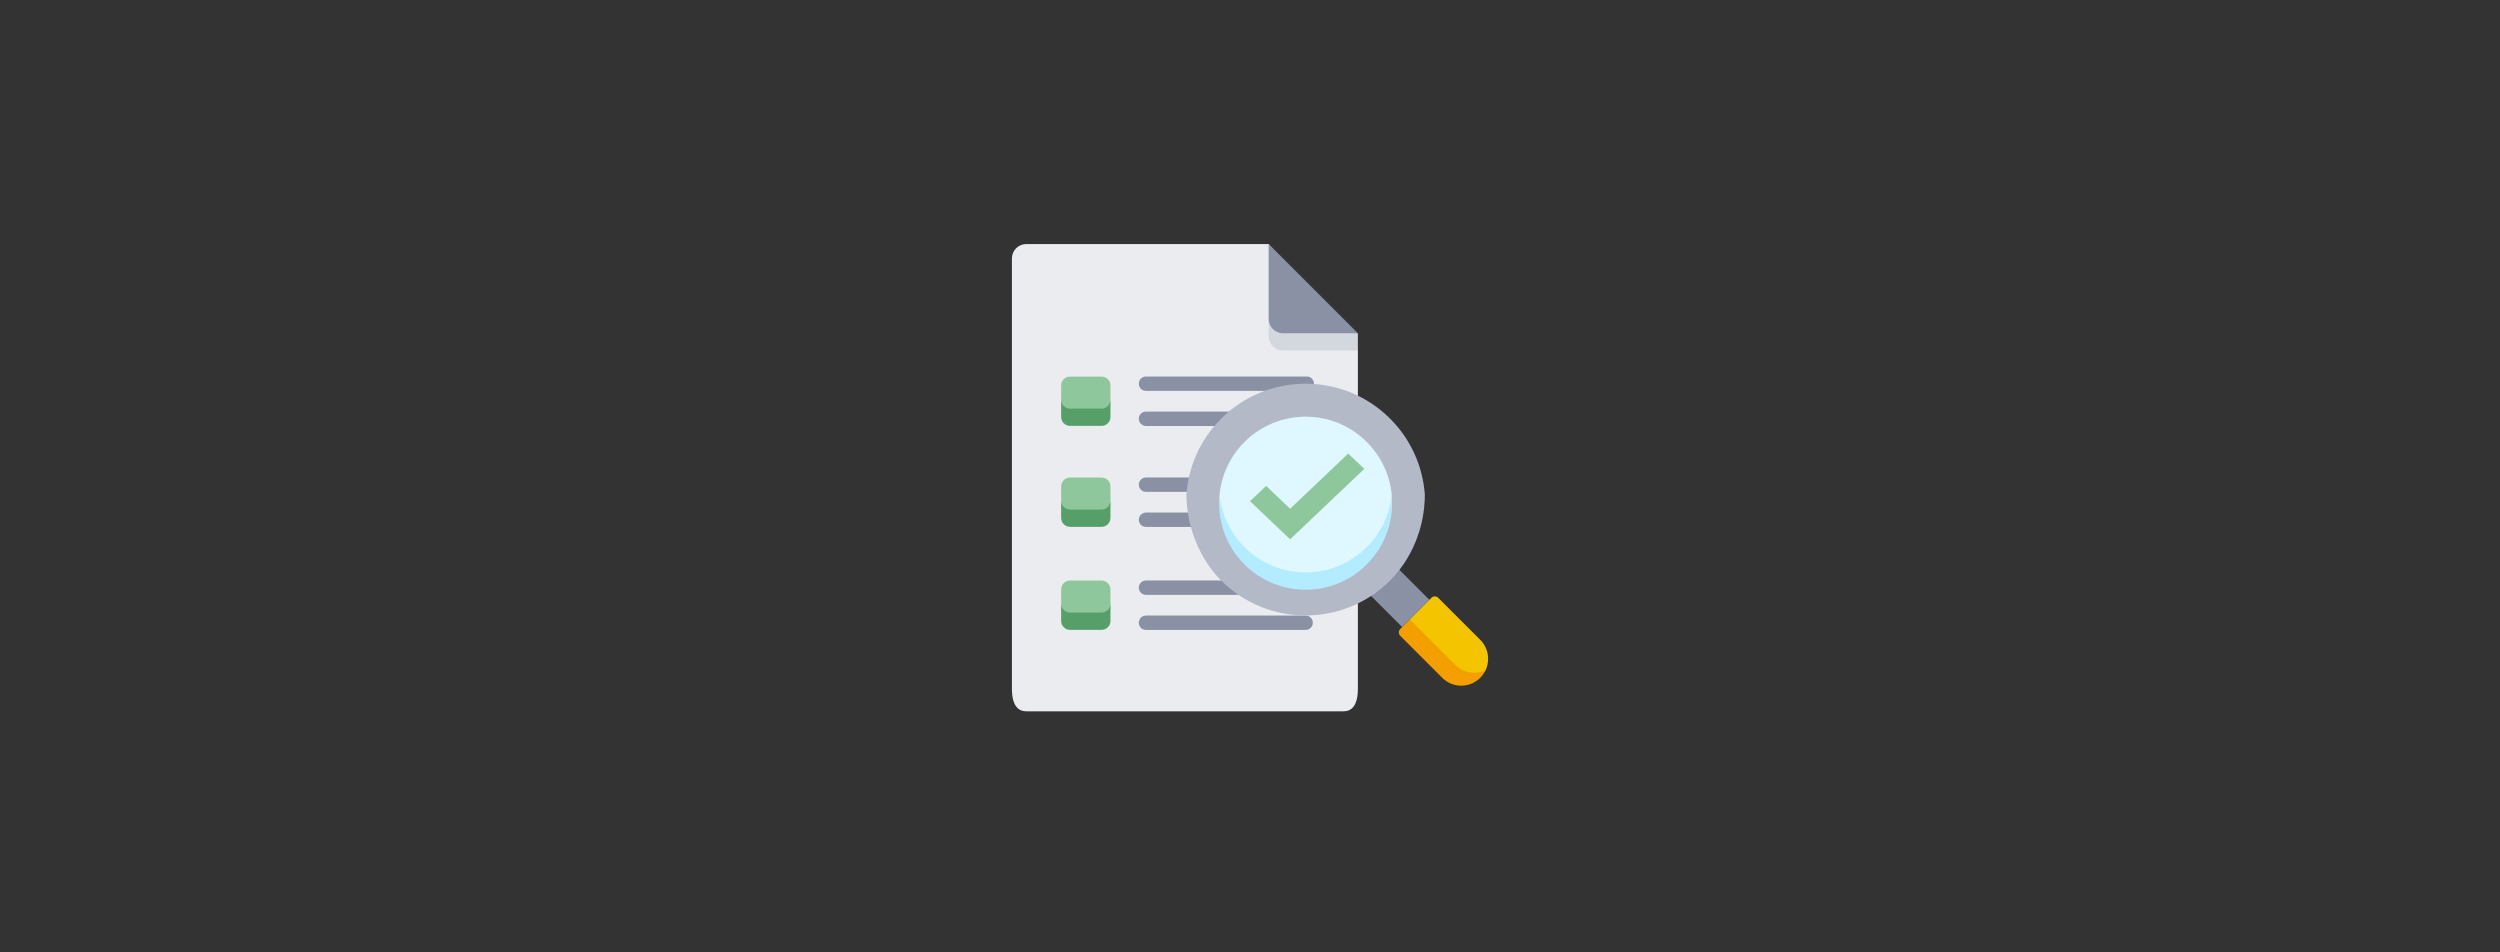 <svg width="420" height="160" viewBox="0 0 420 160" fill="none" xmlns="http://www.w3.org/2000/svg">
<rect x="0" y="0" width="420" height="160" fill="#333333" stroke="none"/>
<g clip-path="url(#clip0_1207_9559)">
<path d="M229.07 98.851L233.644 94.277L240.133 100.766L235.559 105.34L229.07 98.851Z" fill="#8B91A5"/>
<path d="M172.419 119.503H225.706C227.042 119.503 228.125 118.581 228.125 115.678V58.894L213.136 41H172.419C171.083 41 170 42.083 170 43.419V115.678C170 118.581 171.083 119.503 172.419 119.503Z" fill="#EAECF0"/>
<path d="M213.133 53.57C213.133 54.906 214.216 55.989 215.552 55.989L213.133 53.57Z" fill="#E2CBE2"/>
<path d="M219.537 65.671H192.53C191.861 65.671 191.32 65.129 191.32 64.461C191.32 63.794 191.862 63.252 192.53 63.252H219.537C220.206 63.252 220.747 63.794 220.747 64.461C220.747 65.129 220.205 65.671 219.537 65.671Z" fill="#8B91A5"/>
<path d="M208.048 71.563H192.53C191.861 71.563 191.32 71.021 191.32 70.354C191.32 69.687 191.862 69.144 192.53 69.144H208.048C208.717 69.144 209.258 69.687 209.258 70.354C209.258 71.023 208.716 71.563 208.048 71.563Z" fill="#8B91A5"/>
<path d="M202.273 82.632H192.53C191.861 82.632 191.32 82.09 191.32 81.422C191.32 80.755 191.862 80.213 192.53 80.213H202.273C202.942 80.213 203.483 80.755 203.483 81.422C203.483 82.09 202.941 82.632 202.273 82.632Z" fill="#8B91A5"/>
<path d="M202.359 88.526H192.53C191.861 88.526 191.32 87.984 191.32 87.317C191.32 86.65 191.863 86.107 192.53 86.107H202.359C203.028 86.107 203.569 86.65 203.569 87.317C203.569 87.984 203.027 88.526 202.359 88.526Z" fill="#8B91A5"/>
<path d="M207.709 99.938H192.53C191.861 99.938 191.32 99.396 191.32 98.729C191.32 98.062 191.862 97.519 192.53 97.519H207.709C208.378 97.519 208.919 98.062 208.919 98.729C208.919 99.396 208.377 99.938 207.709 99.938Z" fill="#8B91A5"/>
<path d="M219.344 105.831H192.53C191.861 105.831 191.32 105.289 191.32 104.621C191.32 103.954 191.862 103.412 192.53 103.412H219.342C220.011 103.412 220.552 103.954 220.552 104.621C220.552 105.289 220.009 105.831 219.342 105.831H219.344Z" fill="#8B91A5"/>
<path d="M205.148 97.518C212.989 105.359 225.702 105.359 233.544 97.518C237.095 93.966 239.372 88.719 239.372 83.087C239.038 78.443 237.094 73.891 233.544 70.341C225.703 62.501 212.991 62.501 205.148 70.341C201.597 73.893 199.655 78.443 199.32 83.087C199.32 88.51 201.597 93.966 205.148 97.518Z" fill="#B3B9C6"/>
<path d="M204.883 83.088C204.883 87.316 206.598 91.095 209.067 93.564C214.744 99.241 223.948 99.241 229.627 93.564C232.095 91.095 233.811 87.014 233.811 83.088C233.489 79.864 232.095 76.728 229.627 74.259C223.95 68.583 214.745 68.583 209.067 74.259C206.598 76.728 205.205 79.864 204.883 83.088Z" fill="#DFF7FF"/>
<path d="M216.741 85.468L212.703 81.634L210 84.2L216.741 90.601L229.2 78.768L226.499 76.201L216.741 85.468Z" fill="#8EC79B"/>
<path d="M249.58 112.587C250.358 110.918 250.058 108.87 248.68 107.493L241.619 100.432C241.303 100.116 240.794 100.116 240.478 100.432L236.847 104.063L236.32 106.165L242.931 113.013C244.311 114.393 247.581 114.68 249.58 112.588V112.587Z" fill="#F4C400"/>
<path d="M244.474 111.692L236.845 104.062L235.237 105.67C234.921 105.986 234.921 106.495 235.237 106.811L242.298 113.872C244.059 115.633 246.915 115.633 248.676 113.872C249.06 113.488 249.36 113.053 249.576 112.587C247.905 113.37 245.852 113.072 244.473 111.692H244.474Z" fill="#F49F00"/>
<path d="M179.77 70.052H185.062C185.889 70.052 186.558 68.873 186.558 67.15V64.761C186.558 63.934 185.887 63.266 185.062 63.266H179.77C178.944 63.266 178.273 63.936 178.273 64.761V67.15C178.273 68.948 178.944 70.052 179.77 70.052Z" fill="#8EC79B"/>
<path d="M213.133 53.57V56.473C213.133 57.809 214.216 58.892 215.552 58.892H228.122V55.989L213.133 53.57Z" fill="#D3D7DE"/>
<path d="M215.553 55.989H228.123L213.133 41V53.57C213.133 54.906 214.216 55.989 215.552 55.989H215.553Z" fill="#8B91A5"/>
<path d="M185.062 68.646H179.77C178.944 68.646 178.273 67.976 178.273 67.151V70.054C178.273 70.88 178.944 71.549 179.77 71.549H185.062C185.889 71.549 186.558 70.879 186.558 70.054V67.151C186.558 67.977 185.887 68.646 185.062 68.646Z" fill="#569F69"/>
<path d="M179.77 87.014H185.062C185.889 87.014 186.558 85.836 186.558 84.111V81.722C186.558 80.895 185.887 80.227 185.062 80.227H179.77C178.944 80.227 178.273 80.897 178.273 81.722V84.111C178.273 85.909 178.944 87.014 179.77 87.014Z" fill="#8EC79B"/>
<path d="M185.062 85.608H179.77C178.944 85.608 178.273 84.938 178.273 84.111V87.014C178.273 87.841 178.944 88.511 179.77 88.511H185.062C185.889 88.511 186.558 87.841 186.558 87.014V84.111C186.558 84.938 185.887 85.608 185.062 85.608Z" fill="#569F69"/>
<path d="M179.77 104.318H185.062C185.889 104.318 186.558 103.14 186.558 101.415V99.026C186.558 98.2 185.887 97.529 185.062 97.529H179.77C178.944 97.529 178.273 98.2 178.273 99.026V101.415C178.273 103.214 178.944 104.318 179.77 104.318Z" fill="#8EC79B"/>
<path d="M185.062 102.913H179.77C178.944 102.913 178.273 102.243 178.273 101.416V104.319C178.273 105.146 178.944 105.816 179.77 105.816H185.062C185.889 105.816 186.558 105.146 186.558 104.319V101.416C186.558 102.243 185.887 102.913 185.062 102.913Z" fill="#569F69"/>
<path d="M229.621 91.914C223.944 97.591 214.739 97.591 209.061 91.914C206.592 89.445 205.199 86.309 204.877 83.086C204.46 87.273 205.853 91.609 209.061 94.817C214.738 100.494 223.942 100.494 229.621 94.817C232.828 91.609 234.222 87.275 233.805 83.086C233.483 86.309 232.089 89.445 229.621 91.914Z" fill="#B4ECFF"/>
</g>
<defs>
<clipPath id="clip0_1207_9559">
<rect width="80" height="78.503" fill="white" transform="translate(170 41)"/>
</clipPath>
</defs>
</svg>
